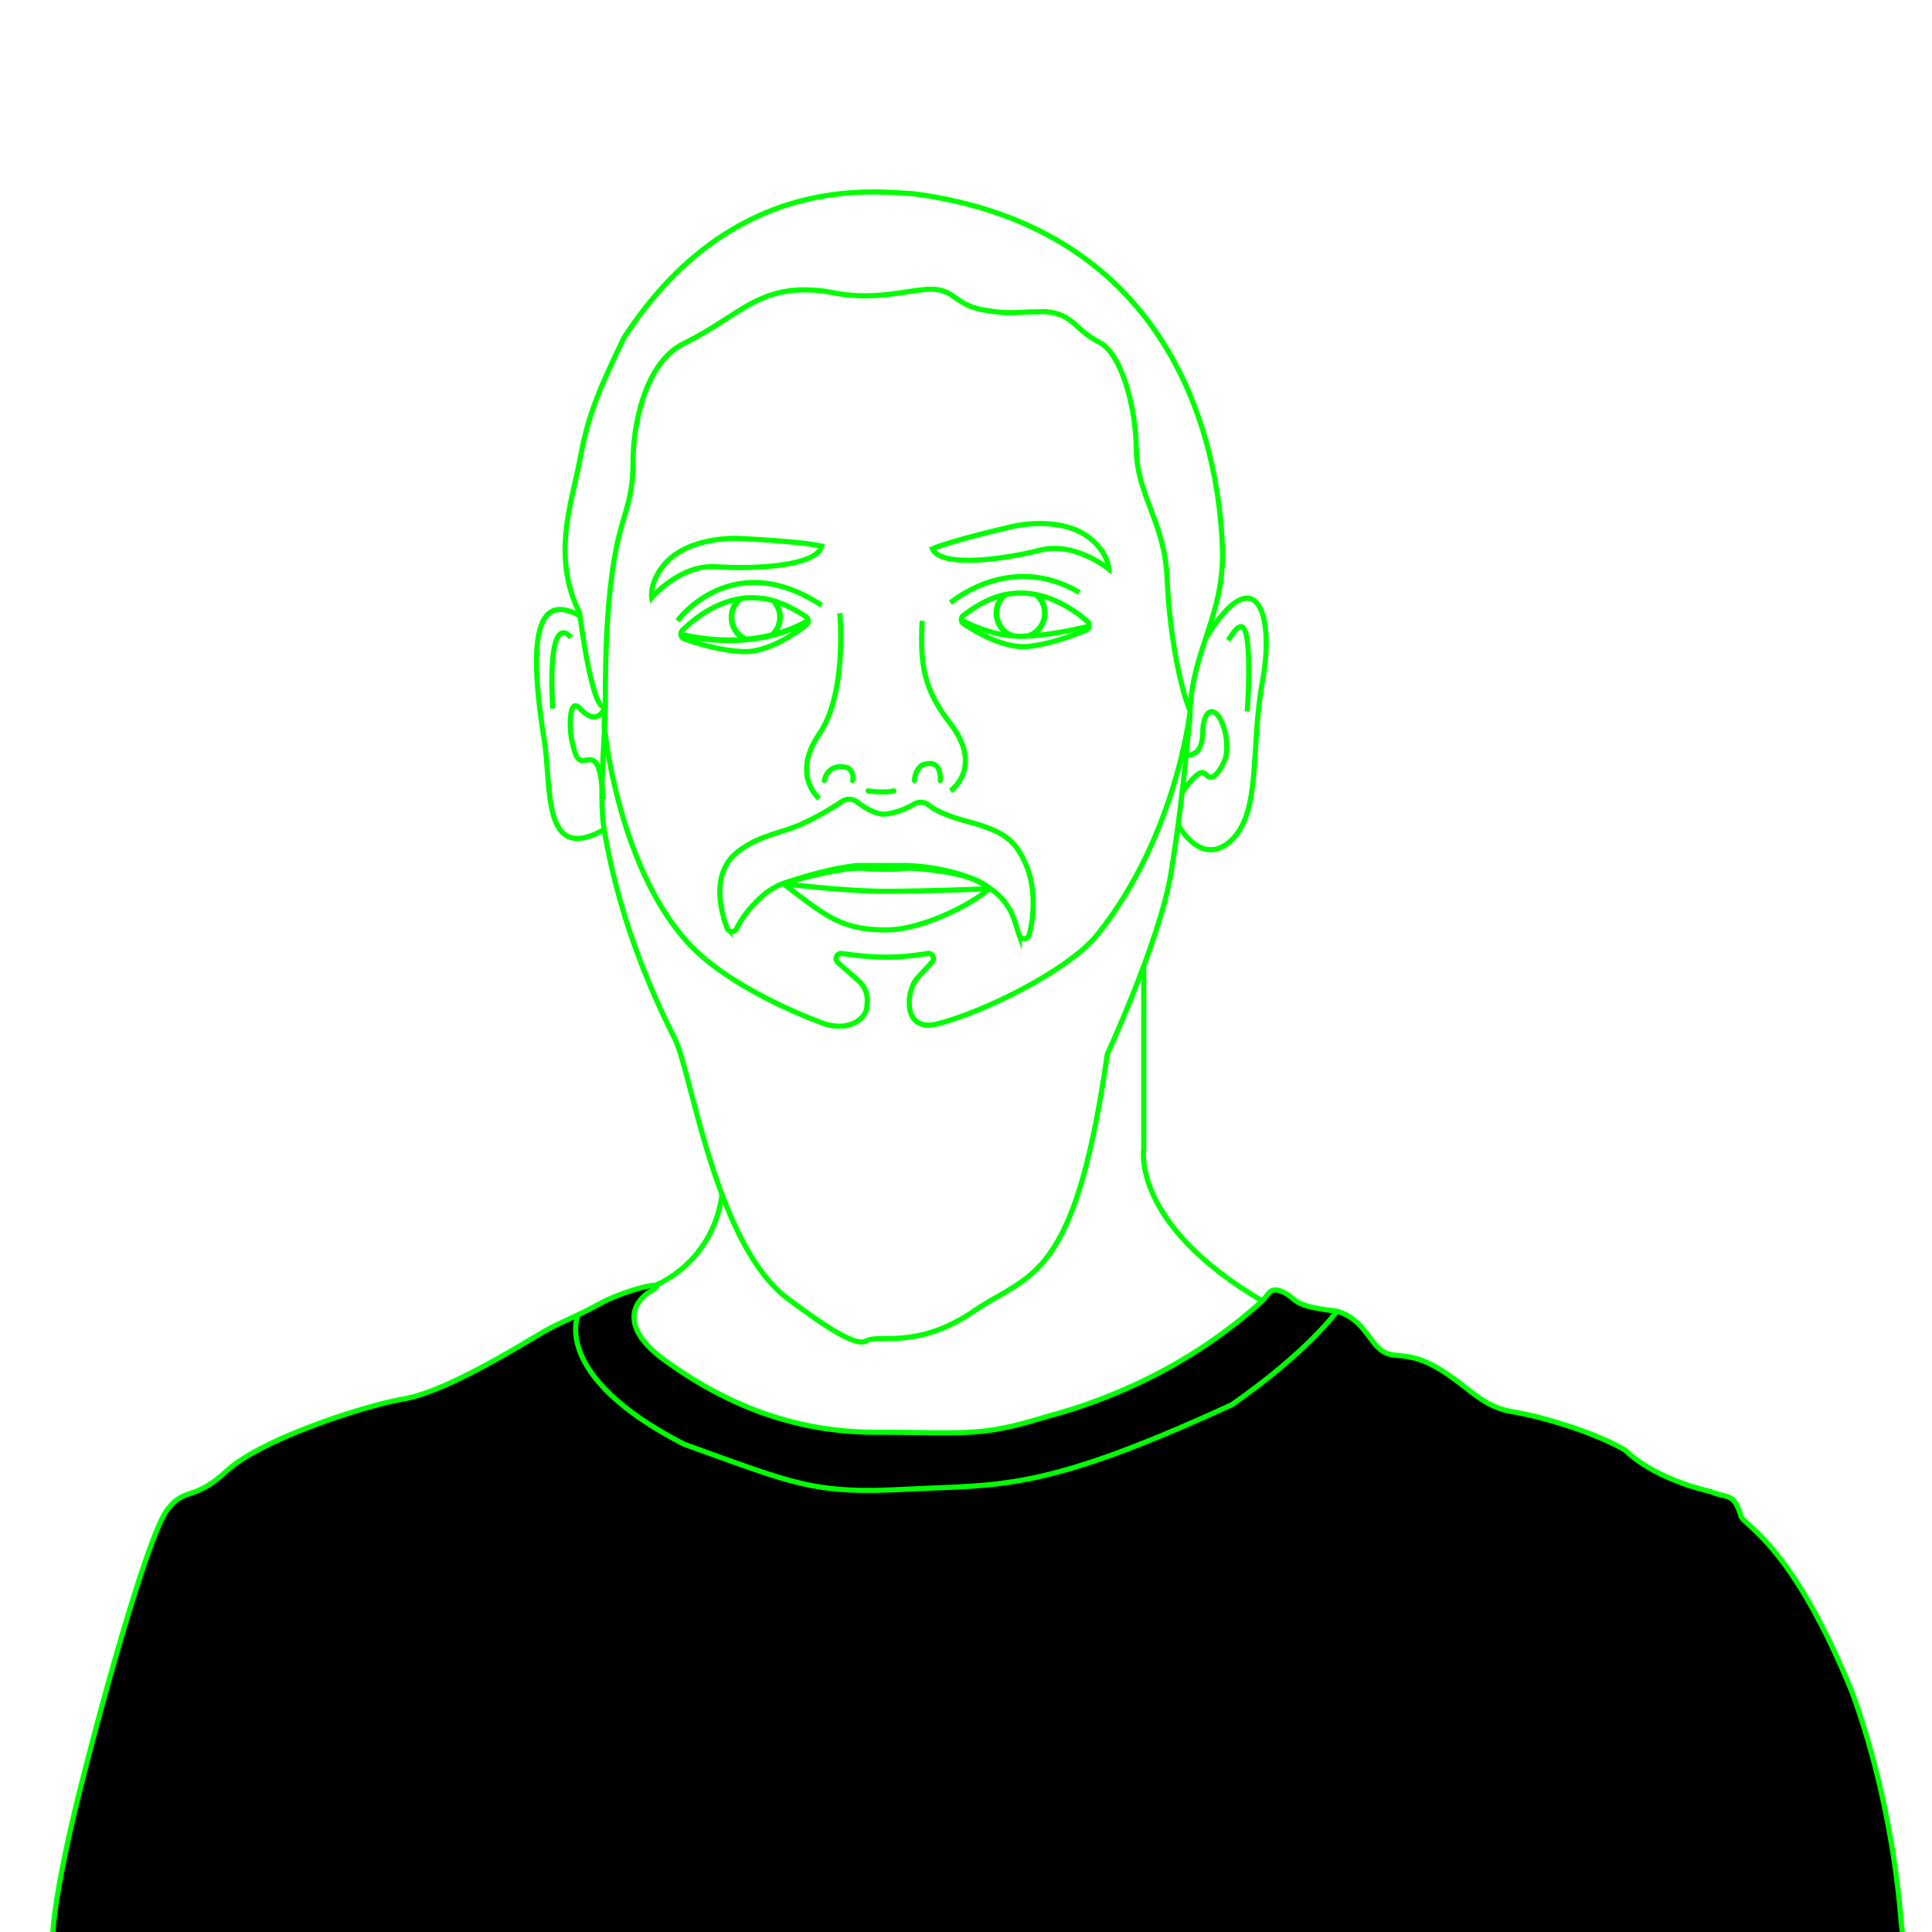 <svg id="Ebene_2" data-name="Ebene 2" xmlns="http://www.w3.org/2000/svg" xmlns:xlink="http://www.w3.org/1999/xlink" viewBox="0 0 750 750"><defs><style>.cls-1,.cls-4,.cls-5,.cls-6,.cls-7,.cls-8{fill:none;}.cls-2{clip-path:url(#clip-path);}.cls-3,.cls-4,.cls-5,.cls-6,.cls-7,.cls-8{stroke:lime;}.cls-3,.cls-4,.cls-6,.cls-8{stroke-miterlimit:10;}.cls-3,.cls-4,.cls-7{stroke-width:2px;}.cls-5,.cls-7{stroke-linecap:round;stroke-linejoin:round;}.cls-5,.cls-6{stroke-width:2px;}.cls-8{stroke-width:2.22px;}.cls-9{clip-path:url(#clip-path-2);}.cls-10{clip-path:url(#clip-path-3);}</style><clipPath id="clip-path"><rect class="cls-1" width="750" height="750"/></clipPath><clipPath id="clip-path-2"><path class="cls-1" d="M264.33,246.26a74.22,74.22,0,0,0,19,2.29c9.07,0,20.17-1.67,30.48-7.55a1.39,1.39,0,0,0-.88-1.55c-1.08-.34-9.19-7-19.24-7.31a28.37,28.37,0,0,0-10.06,1.12C280.63,234.26,264.33,246.26,264.33,246.26Z"/></clipPath><clipPath id="clip-path-3"><path class="cls-1" d="M392,230.56c-7.21.72-14.52,5.69-18,8.36a2,2,0,0,0-.77,1.71c.22.13,10.92,6.37,22.8,6.37,11.28,0,25.2-3.53,26.84-4a2,2,0,0,0-.66-1.8C417.41,237.08,405.62,228.41,392,230.56Z"/></clipPath></defs><title>Moave_portraits</title><g class="cls-2"><path class="cls-3" d="M615,1040s-1-56-2-59,0-11,4-21c16-30,10-92,10-92a63.9,63.9,0,0,0,4,15c5,8,7,7,19,3,13-3,36-18,62-30,35-18,49-34,54-40,0-23-15-32-20-38-2-8-6-13-8-32-2-26-8-59-19-89-22-54-39-63-43-68-3-10-5-7-12-10-17-4-28-11-33-16-12-7-32-13-44-15s-17-10-29-17-17-3-22-7-7-12-17-15c-17-2-15-4-20-7-6-3-6,0-9,3-33,30-69,41-84,45-26,8-31,6-66,6s-61.56-13.2-82-28c-17.28-12.51-12.7-22.68-5-27,8.13-4.95-11,0-20,5s-15,7-22,11-37,23-54,26-56,16-69,28-16,6-23,15S41,655,31,695s-10.45,55-10.45,55,.95,37.5-2.05,45.5a93.53,93.53,0,0,0-8,15c-3,7-8,13-2,19,0,0,25,18,35,23s32,18,55,20c14,3,17-1,17-1s6,20,6,24,9,38,10,56c1,14-4,76-6,88C140.5,1039.5,615,1040,615,1040Z"/><path class="cls-4" d="M444,375v71s-5,29,46,59"/><path class="cls-4" d="M254.67,498.82s22.22-8.44,25.71-35.66"/><path class="cls-4" d="M457.34,320.14s9.09,17.4,21.08,5.68c11.18-11.45,7-35,11.58-60.82,5.2-27.79-2.94-48.16-21.83-17.44"/><path class="cls-4" d="M225,239c-12.4-6.79-21.85-1.75-13.66,48.66,2.84,18.59-.94,47.89,23.2,34.39"/><path class="cls-5" d="M265.65,248a2,2,0,0,1-.73-3.31c4.49-4.45,15.73-13.82,29.49-12.52,7.24.29,14.85,4.8,18.48,7.25a2,2,0,0,1,.08,3.25c-4.45,3.38-15.16,10.65-24.38,10.29C279.92,252.65,270.32,249.66,265.65,248Z"/><path class="cls-5" d="M421.64,244.59a2,2,0,0,0,.54-3.35c-4.77-4.16-16.56-12.83-30.21-10.68-7.21.72-14.52,5.69-18,8.36a2,2,0,0,0,.12,3.25c4.65,3.1,15.78,9.7,25,8.78C407.68,250.08,417.09,246.5,421.64,244.59Z"/><path class="cls-6" d="M318,310s-11-9,0-25,8-47,8-47"/><path class="cls-6" d="M369,307s13-9,0-26c-10-13-12-22-11-40"/><path class="cls-6" d="M253,232s11-13,25-12,39,0,41-8c-9-2-33-3-33-3s-18.75-.79-28,10C252,226,253,232,253,232Z"/><path class="cls-6" d="M430.46,220.92s-13.14-10.82-26.74-7.34-38.37,7-41.77-.54c8.5-3.57,31.93-8.85,31.93-8.85s18.31-4.13,29.34,4.83C430.37,214.84,430.46,220.92,430.46,220.92Z"/><path class="cls-6" d="M225,238s5,40,10,36c-.15-23.47,1-45.27,4.38-61.93,2.75-13.42,6.44-18,6.37-33.12-.06-12,3.89-37.9,19.83-45.67,22.11-10.77,29.41-24.1,56-20,18,4,31-1,40-1s9,6,20,8S393,121,406,121c11,1,11,7,21,12,9,5,14,26.71,14.09,41,.18,18.5,11.1,28.48,12,50.78.82,19.61,4.53,40.41,8.88,51.19,1-24,13.41-37.4,12.58-63-1.35-41.41-19.33-124.56-120-137.77-13.82-.5-69.86-9.43-112.35,55.94C230.78,154.81,228,163,225,179S214,216,225,238Z"/><path class="cls-4" d="M462,276s-2.31,31.78-7.44,63c-4.23,25.78-24.72,70.28-24.72,70.28C417.16,498,400,494,378,509s-37.08,8.76-41.82,11.58S313.92,510.06,307,505c-29-20-38.52-88.88-45.07-101.86-14.22-28.14-23-55-27.39-81.09C232.36,309.23,235,285,235,274c-1,10,0,11,0,11s5.46,51.54,31.83,80.71c17.41,19.24,53.33,31.76,53.33,31.76,10.22,3.11,16.06-2.52,16.34-6.45l.15-2.08a10,10,0,0,0-3.36-8.21l-8.05-7.11a2,2,0,0,1,1.61-3.48A125.41,125.41,0,0,0,344,371.58a102.48,102.48,0,0,0,16.05-1.44,2,2,0,0,1,1.8,3.33l-5.64,6.08c-2,2.18-3.11,6.09-3.25,8.87l.07,2.07c.14,3.71,2.5,9.11,10.81,7,18.42-4.67,51.13-21,62-34.48C456.73,324.65,462,276,462,276Z"/><path class="cls-4" d="M397.32,333.56c-3.4-6.68-6.67-10.64-21.32-14.56-7.64-2-12.74-4.21-15.43-6.42a5,5,0,0,0-5.7-.45A28.94,28.94,0,0,1,344,316c-3.78.47-8.41-2.48-11.28-4.69a5,5,0,0,0-5.79-.24A115.13,115.13,0,0,1,311,320c-9.25,3.94-16.83,4.39-25,11-5.35,4.33-9.59,13.12-3.74,29.34a2,2,0,0,0,3.71.14c2.33-5.1,9.79-14.66,18-17.48,19.22-6.58,29-7,29-7h19s29.94.38,39.44,16.15c2.11,3,3.37,8.53,4.29,11a2,2,0,0,0,3.84-.33S404.2,347.06,397.32,333.56Z"/><path class="cls-7" d="M304,343s20-6,30-6a97.92,97.92,0,0,0,19,0s25,1,31,8c-8,7-27,16-40,16C326,361,320,355,304,343Z"/><path class="cls-4" d="M304,343s23,3,40,3,40-1,40-1"/><path class="cls-5" d="M320,303s1-7,9-5a4.45,4.45,0,0,1,2,5"/><path class="cls-5" d="M365,303s1-9-7-6c-3,2-3,6-3,6"/><path class="cls-5" d="M337,307s6,1,10,0"/><path class="cls-4" d="M263,241s21-29,56-6"/><path class="cls-4" d="M369,234s23-20,50-4"/><path class="cls-8" d="M264.33,246.26S291,254,313.77,241"/><path class="cls-4" d="M373.19,240.63S384,247,396,247s27-4,27-4"/><g class="cls-9"><circle class="cls-8" cx="293.39" cy="239.63" r="9.41"/></g><g class="cls-10"><circle class="cls-8" cx="396.21" cy="238" r="9.41"/></g><path class="cls-4" d="M235,274s-2.5,9-9.87,1c-4.47-4.85-4.14,8.48-3.12,12.52s1.46,8.44,5.07,7.65,6.13-.65,7,15.09"/><path class="cls-4" d="M459.15,307.32s3.21-5,6.3-7c2.87-1.83,3,3.14,6.08.75,1.87-1.43,4-5.53,4.45-7.84a24.14,24.14,0,0,0-2.2-14,8,8,0,0,0-.53-.89c-3.3-4.7-6.32-.81-6.32,5.9-.24,3.72-.6,9-6.63,9"/><path class="cls-4" d="M214.58,275.07s-2.76-38,7.2-27.62"/><path class="cls-4" d="M484.17,276.21s1.35-17.56,0-27.66-5.23-3.15-7.39,0"/><path class="cls-4" d="M224.42,510.39s-11,23.5,41.16,50.26c43.3,15.52,50.15,19.41,86.51,17.46s51.8,1.35,126.08-32.8C507.8,524.74,519,509,519,509"/></g></svg>